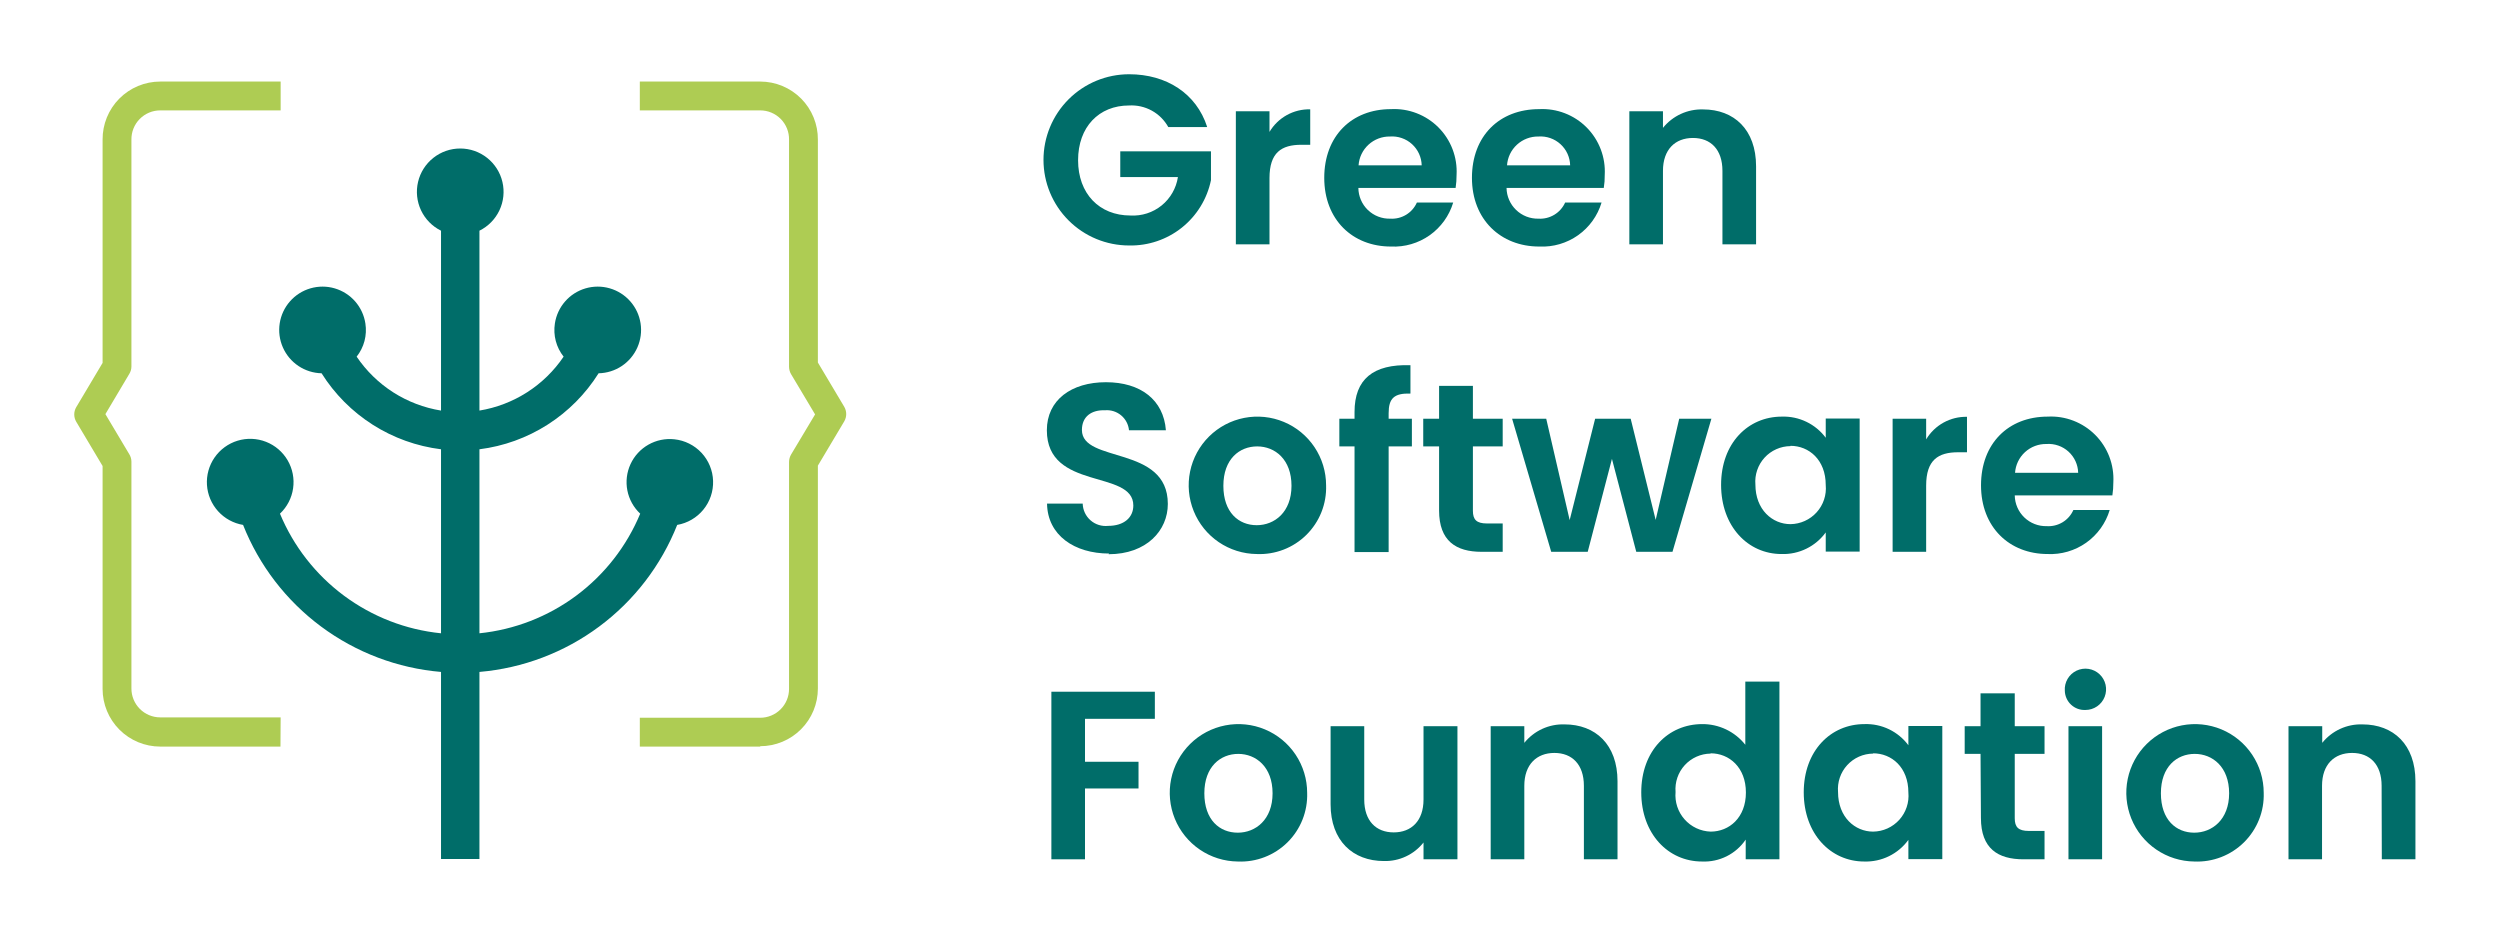 <svg xmlns="http://www.w3.org/2000/svg" viewBox="0 0 167 63" fill="none"><path d="M 18.735 49.872 L 10.705 49.872 C 9.683 49.872 8.704 49.466 7.981 48.744 C 7.259 48.022 6.853 47.042 6.853 46.021 L 6.853 31.129 L 5.095 28.177 C 5.007 28.028 4.96 27.858 4.96 27.686 C 4.96 27.513 5.007 27.343 5.095 27.195 L 6.853 24.242 L 6.853 9.331 C 6.849 8.823 6.946 8.319 7.137 7.848 C 7.329 7.377 7.612 6.948 7.97 6.587 C 8.328 6.226 8.754 5.94 9.223 5.744 C 9.693 5.549 10.196 5.448 10.705 5.448 L 18.747 5.448 L 18.747 7.374 L 10.705 7.374 C 10.449 7.374 10.196 7.424 9.96 7.523 C 9.725 7.622 9.511 7.767 9.332 7.949 C 9.152 8.131 9.011 8.347 8.916 8.585 C 8.821 8.822 8.775 9.076 8.779 9.331 L 8.779 24.486 C 8.778 24.658 8.729 24.827 8.638 24.974 L 7.04 27.663 L 8.638 30.346 C 8.729 30.493 8.778 30.661 8.779 30.834 L 8.779 45.995 C 8.779 46.506 8.982 46.995 9.343 47.357 C 9.704 47.718 10.194 47.921 10.705 47.921 L 18.747 47.921 L 18.735 49.872 Z" fill="#AECC53" transform="matrix(1, 0, 0, 1, -3.552713678800501e-15, 0)"></path><path d="M 50.783 49.872 L 42.74 49.872 L 42.74 47.946 L 50.783 47.946 C 51.294 47.946 51.783 47.743 52.144 47.382 C 52.506 47.021 52.708 46.531 52.708 46.021 L 52.708 30.853 C 52.711 30.682 52.757 30.514 52.843 30.365 L 54.448 27.682 L 52.843 24.993 C 52.757 24.845 52.711 24.677 52.708 24.505 L 52.708 9.331 C 52.713 9.076 52.666 8.822 52.571 8.585 C 52.476 8.347 52.335 8.131 52.156 7.949 C 51.977 7.767 51.763 7.622 51.527 7.523 C 51.292 7.424 51.038 7.374 50.783 7.374 L 42.74 7.374 L 42.74 5.448 L 50.783 5.448 C 51.291 5.448 51.795 5.549 52.264 5.744 C 52.733 5.94 53.159 6.226 53.518 6.587 C 53.876 6.948 54.159 7.377 54.35 7.848 C 54.542 8.319 54.638 8.823 54.634 9.331 L 54.634 24.216 L 56.393 27.169 C 56.481 27.318 56.527 27.487 56.527 27.66 C 56.527 27.833 56.481 28.002 56.393 28.151 L 54.634 31.104 L 54.634 45.995 C 54.634 47.016 54.228 47.996 53.506 48.718 C 52.784 49.44 51.804 49.846 50.783 49.846" fill="#AECC53" transform="matrix(1, 0, 0, 1, -3.552713678800501e-15, 0)"></path><path d="M 45.051 29.345 C 44.449 29.279 43.843 29.404 43.316 29.702 C 42.79 30 42.37 30.456 42.118 31.005 C 41.865 31.555 41.791 32.17 41.908 32.764 C 42.024 33.357 42.324 33.899 42.766 34.313 C 41.862 36.489 40.387 38.38 38.497 39.787 C 36.606 41.194 34.371 42.063 32.027 42.304 L 32.027 30.012 C 33.647 29.808 35.201 29.246 36.577 28.368 C 37.954 27.49 39.118 26.318 39.986 24.935 C 40.538 24.924 41.075 24.756 41.534 24.45 C 41.993 24.144 42.355 23.713 42.578 23.208 C 42.8 22.703 42.874 22.145 42.79 21.6 C 42.706 21.055 42.468 20.545 42.103 20.13 C 41.739 19.716 41.264 19.414 40.735 19.261 C 40.205 19.107 39.642 19.108 39.113 19.263 C 38.583 19.419 38.109 19.722 37.747 20.138 C 37.384 20.554 37.148 21.065 37.066 21.61 C 37.005 22 37.026 22.398 37.126 22.779 C 37.227 23.16 37.405 23.516 37.65 23.825 C 37.007 24.776 36.177 25.586 35.21 26.205 C 34.243 26.824 33.16 27.24 32.027 27.426 L 32.027 15.41 C 32.613 15.12 33.083 14.641 33.362 14.05 C 33.64 13.46 33.711 12.792 33.562 12.156 C 33.414 11.52 33.054 10.953 32.542 10.547 C 32.031 10.141 31.397 9.92 30.743 9.92 C 30.09 9.92 29.456 10.141 28.945 10.547 C 28.433 10.953 28.073 11.52 27.925 12.156 C 27.776 12.792 27.847 13.46 28.125 14.05 C 28.404 14.641 28.874 15.12 29.46 15.41 L 29.46 27.426 C 28.324 27.242 27.238 26.828 26.269 26.209 C 25.3 25.589 24.468 24.778 23.824 23.825 C 24.069 23.516 24.247 23.16 24.348 22.779 C 24.448 22.398 24.469 22 24.408 21.61 C 24.326 21.065 24.09 20.555 23.728 20.139 C 23.365 19.723 22.892 19.42 22.363 19.264 C 21.834 19.108 21.272 19.107 20.742 19.26 C 20.212 19.413 19.737 19.714 19.373 20.128 C 19.008 20.542 18.77 21.051 18.685 21.596 C 18.6 22.141 18.673 22.699 18.895 23.204 C 19.116 23.709 19.477 24.14 19.935 24.447 C 20.394 24.753 20.93 24.923 21.481 24.935 C 22.352 26.32 23.519 27.494 24.899 28.372 C 26.279 29.25 27.837 29.81 29.46 30.012 L 29.46 42.304 C 27.112 42.067 24.873 41.198 22.979 39.792 C 21.085 38.385 19.607 36.492 18.702 34.313 C 19.176 33.865 19.486 33.269 19.579 32.623 C 19.673 31.977 19.545 31.319 19.217 30.754 C 18.889 30.19 18.38 29.753 17.773 29.514 C 17.165 29.276 16.495 29.249 15.87 29.439 C 15.246 29.63 14.704 30.025 14.333 30.562 C 13.962 31.099 13.783 31.746 13.825 32.397 C 13.868 33.048 14.129 33.666 14.567 34.15 C 15.005 34.634 15.593 34.956 16.237 35.064 C 17.31 37.769 19.115 40.121 21.451 41.855 C 23.787 43.59 26.56 44.639 29.46 44.885 L 29.46 57.382 L 32.027 57.382 L 32.027 44.885 C 34.924 44.637 37.695 43.587 40.028 41.852 C 42.362 40.118 44.165 37.767 45.237 35.064 C 45.924 34.946 46.545 34.583 46.986 34.042 C 47.427 33.502 47.657 32.82 47.634 32.123 C 47.612 31.426 47.338 30.761 46.863 30.25 C 46.388 29.74 45.744 29.418 45.051 29.345 Z" fill="#006D69" transform="matrix(1, 0, 0, 1, -3.552713678800501e-15, 0)"></path><path d="M 80.611 8.49 L 78.043 8.49 C 77.786 8.027 77.403 7.645 76.939 7.389 C 76.474 7.134 75.947 7.015 75.418 7.046 C 73.409 7.046 72.016 8.478 72.016 10.705 C 72.016 12.932 73.428 14.396 75.514 14.396 C 76.267 14.439 77.01 14.201 77.596 13.726 C 78.183 13.251 78.571 12.574 78.685 11.828 L 74.834 11.828 L 74.834 10.108 L 80.893 10.108 L 80.893 12.034 C 80.635 13.286 79.947 14.408 78.948 15.205 C 77.949 16.002 76.702 16.425 75.424 16.398 C 73.907 16.398 72.453 15.796 71.38 14.723 C 70.308 13.651 69.705 12.196 69.705 10.679 C 69.705 9.162 70.308 7.708 71.38 6.635 C 72.453 5.563 73.907 4.96 75.424 4.96 C 77.921 4.96 79.917 6.244 80.636 8.471" fill="#006D69" transform="matrix(1, 0, 0, 1, -3.552713678800501e-15, 0)"></path><path d="M 84.802 16.321 L 82.555 16.321 L 82.555 7.431 L 84.802 7.431 L 84.802 8.811 C 85.081 8.341 85.48 7.953 85.958 7.688 C 86.436 7.423 86.977 7.29 87.523 7.303 L 87.523 9.671 L 86.933 9.671 C 85.604 9.671 84.802 10.185 84.802 11.899 L 84.802 16.321 Z" fill="#006D69" transform="matrix(1, 0, 0, 1, -3.552713678800501e-15, 0)"></path><path d="M 92.915 16.469 C 90.347 16.469 88.46 14.672 88.46 11.879 C 88.46 9.087 90.29 7.29 92.915 7.29 C 93.5 7.259 94.085 7.352 94.631 7.563 C 95.178 7.773 95.674 8.096 96.088 8.511 C 96.501 8.925 96.823 9.423 97.031 9.97 C 97.24 10.517 97.331 11.102 97.299 11.687 C 97.3 11.977 97.279 12.267 97.235 12.553 L 90.739 12.553 C 90.741 12.829 90.799 13.101 90.908 13.354 C 91.017 13.608 91.175 13.837 91.373 14.028 C 91.572 14.219 91.806 14.369 92.063 14.468 C 92.32 14.568 92.595 14.615 92.87 14.607 C 93.241 14.63 93.61 14.539 93.928 14.347 C 94.246 14.154 94.497 13.869 94.648 13.529 L 97.074 13.529 C 96.809 14.413 96.255 15.183 95.501 15.716 C 94.747 16.248 93.837 16.514 92.915 16.469 Z M 90.752 11.045 L 94.969 11.045 C 94.963 10.777 94.902 10.514 94.791 10.27 C 94.68 10.027 94.52 9.809 94.322 9.628 C 94.124 9.448 93.892 9.31 93.639 9.223 C 93.386 9.135 93.118 9.1 92.851 9.119 C 92.321 9.11 91.807 9.305 91.417 9.663 C 91.026 10.021 90.788 10.516 90.752 11.045 Z" fill="#006D69" transform="matrix(1, 0, 0, 1, -3.552713678800501e-15, 0)"></path><path d="M 102.819 16.469 C 100.252 16.469 98.326 14.672 98.326 11.88 C 98.326 9.087 100.155 7.29 102.819 7.29 C 103.403 7.26 103.988 7.354 104.533 7.565 C 105.079 7.775 105.574 8.099 105.987 8.513 C 106.4 8.928 106.721 9.425 106.929 9.972 C 107.138 10.518 107.229 11.103 107.196 11.687 C 107.201 11.977 107.179 12.267 107.132 12.553 L 100.637 12.553 C 100.641 12.829 100.699 13.1 100.809 13.352 C 100.918 13.605 101.077 13.833 101.275 14.024 C 101.473 14.215 101.707 14.365 101.963 14.465 C 102.219 14.565 102.493 14.613 102.768 14.607 C 103.139 14.63 103.509 14.539 103.828 14.346 C 104.147 14.154 104.399 13.869 104.552 13.529 L 106.985 13.529 C 106.719 14.412 106.167 15.181 105.414 15.714 C 104.662 16.246 103.753 16.512 102.832 16.469 L 102.819 16.469 Z M 100.669 11.045 L 104.886 11.045 C 104.88 10.778 104.819 10.514 104.708 10.27 C 104.597 10.027 104.437 9.809 104.239 9.629 C 104.041 9.448 103.809 9.311 103.556 9.223 C 103.303 9.136 103.035 9.1 102.768 9.119 C 102.238 9.11 101.724 9.305 101.334 9.663 C 100.943 10.021 100.705 10.516 100.669 11.045 Z" fill="#006D69" transform="matrix(1, 0, 0, 1, -3.552713678800501e-15, 0)"></path><path d="M 115.059 11.411 C 115.059 9.986 114.276 9.216 113.089 9.216 C 111.901 9.216 111.086 9.986 111.086 11.411 L 111.086 16.321 L 108.84 16.321 L 108.84 7.431 L 111.086 7.431 L 111.086 8.542 C 111.407 8.143 111.815 7.825 112.28 7.611 C 112.744 7.397 113.252 7.294 113.763 7.309 C 115.83 7.309 117.306 8.651 117.306 11.109 L 117.306 16.321 L 115.059 16.321 L 115.059 11.411 Z" fill="#006D69" transform="matrix(1, 0, 0, 1, -3.552713678800501e-15, 0)"></path><path d="M 74.095 36.977 C 71.772 36.977 69.974 35.757 69.942 33.639 L 72.324 33.639 C 72.329 33.851 72.378 34.061 72.468 34.253 C 72.558 34.446 72.687 34.617 72.847 34.757 C 73.007 34.897 73.194 35.003 73.397 35.066 C 73.6 35.13 73.813 35.151 74.025 35.128 C 75.084 35.128 75.706 34.57 75.706 33.767 C 75.706 31.341 69.93 32.805 69.93 28.741 C 69.93 26.72 71.566 25.532 73.877 25.532 C 76.188 25.532 77.728 26.707 77.882 28.741 L 75.417 28.741 C 75.38 28.352 75.19 27.994 74.89 27.744 C 74.589 27.494 74.202 27.372 73.813 27.406 C 72.927 27.374 72.272 27.811 72.272 28.722 C 72.272 30.969 78.011 29.717 78.011 33.665 C 78.011 35.43 76.598 37.022 74.05 37.022" fill="#006D69" transform="matrix(1, 0, 0, 1, -3.552713678800501e-15, 0)"></path><path d="M 83.949 37.009 C 83.043 37 82.16 36.723 81.411 36.214 C 80.662 35.704 80.081 34.984 79.741 34.145 C 79.4 33.305 79.316 32.384 79.498 31.497 C 79.68 30.61 80.121 29.796 80.764 29.159 C 81.408 28.521 82.226 28.089 83.115 27.915 C 84.004 27.742 84.924 27.835 85.76 28.184 C 86.596 28.532 87.31 29.121 87.812 29.874 C 88.315 30.628 88.583 31.514 88.583 32.419 C 88.604 33.032 88.498 33.641 88.272 34.211 C 88.046 34.78 87.704 35.296 87.269 35.727 C 86.834 36.158 86.314 36.495 85.743 36.715 C 85.171 36.936 84.56 37.036 83.949 37.009 Z M 83.949 35.083 C 85.136 35.083 86.272 34.217 86.272 32.451 C 86.272 30.686 85.168 29.82 83.981 29.82 C 82.793 29.82 81.721 30.667 81.721 32.451 C 81.721 34.236 82.748 35.083 83.949 35.083 Z" fill="#006D69" transform="matrix(1, 0, 0, 1, -3.552713678800501e-15, 0)"></path><path d="M 90.483 29.82 L 89.468 29.82 L 89.468 27.971 L 90.483 27.971 L 90.483 27.522 C 90.483 25.34 91.715 24.313 94.218 24.396 L 94.218 26.29 C 93.127 26.257 92.761 26.61 92.761 27.605 L 92.761 27.971 L 94.314 27.971 L 94.314 29.82 L 92.761 29.82 L 92.761 36.88 L 90.483 36.88 L 90.483 29.82 Z" fill="#006D69" transform="matrix(1, 0, 0, 1, -3.552713678800501e-15, 0)"></path><path d="M 96.131 29.82 L 95.072 29.82 L 95.072 27.971 L 96.131 27.971 L 96.131 25.776 L 98.39 25.776 L 98.39 27.971 L 100.38 27.971 L 100.38 29.82 L 98.39 29.82 L 98.39 34.12 C 98.39 34.711 98.628 34.968 99.334 34.968 L 100.38 34.968 L 100.38 36.861 L 98.968 36.861 C 97.267 36.861 96.131 36.142 96.131 34.101 L 96.131 29.82 Z" fill="#006D69" transform="matrix(1, 0, 0, 1, -3.552713678800501e-15, 0)"></path><path d="M 101.009 27.971 L 103.288 27.971 L 104.854 34.743 L 106.555 27.971 L 108.93 27.971 L 110.599 34.73 L 112.171 27.971 L 114.321 27.971 L 111.722 36.861 L 109.302 36.861 L 107.678 30.654 L 106.06 36.861 L 103.621 36.861 L 101.009 27.971 Z" fill="#006D69" transform="matrix(1, 0, 0, 1, -3.552713678800501e-15, 0)"></path><path d="M 119.026 27.83 C 119.593 27.811 120.155 27.93 120.666 28.176 C 121.177 28.421 121.621 28.787 121.959 29.242 L 121.959 27.958 L 124.225 27.958 L 124.225 36.848 L 121.959 36.848 L 121.959 35.565 C 121.623 36.028 121.178 36.403 120.663 36.654 C 120.148 36.906 119.58 37.028 119.007 37.009 C 116.76 37.009 114.969 35.16 114.969 32.387 C 114.969 29.614 116.76 27.83 119.026 27.83 Z M 119.604 29.801 C 119.277 29.803 118.955 29.873 118.657 30.006 C 118.359 30.138 118.091 30.331 117.871 30.573 C 117.651 30.814 117.484 31.098 117.379 31.407 C 117.274 31.715 117.233 32.043 117.261 32.368 C 117.261 34.05 118.397 35.013 119.604 35.013 C 119.934 35.009 120.26 34.936 120.561 34.8 C 120.862 34.664 121.132 34.467 121.353 34.222 C 121.575 33.976 121.743 33.688 121.847 33.374 C 121.951 33.061 121.99 32.729 121.959 32.4 C 121.959 30.712 120.836 29.781 119.604 29.781" fill="#006D69" transform="matrix(1, 0, 0, 1, -3.552713678800501e-15, 0)"></path><path d="M 128.667 36.861 L 126.427 36.861 L 126.427 27.971 L 128.667 27.971 L 128.667 29.351 C 128.948 28.881 129.349 28.494 129.828 28.229 C 130.307 27.964 130.848 27.831 131.395 27.843 L 131.395 30.211 L 130.805 30.211 C 129.47 30.211 128.667 30.725 128.667 32.439 L 128.667 36.861 Z" fill="#006D69" transform="matrix(1, 0, 0, 1, -3.552713678800501e-15, 0)"></path><path d="M 136.787 37.009 C 134.22 37.009 132.332 35.212 132.332 32.419 C 132.332 29.627 134.155 27.83 136.787 27.83 C 137.372 27.799 137.957 27.892 138.503 28.103 C 139.05 28.313 139.546 28.636 139.96 29.051 C 140.373 29.465 140.695 29.963 140.904 30.51 C 141.112 31.057 141.203 31.642 141.171 32.227 C 141.172 32.517 141.151 32.807 141.107 33.093 L 134.585 33.093 C 134.59 33.369 134.648 33.641 134.758 33.894 C 134.868 34.147 135.027 34.375 135.226 34.566 C 135.425 34.757 135.659 34.907 135.916 35.006 C 136.173 35.106 136.447 35.154 136.723 35.147 C 137.094 35.17 137.463 35.079 137.781 34.887 C 138.099 34.694 138.35 34.409 138.501 34.069 L 140.927 34.069 C 140.662 34.953 140.108 35.723 139.354 36.256 C 138.6 36.788 137.69 37.053 136.768 37.009 L 136.787 37.009 Z M 134.605 31.585 L 138.822 31.585 C 138.816 31.317 138.755 31.054 138.644 30.81 C 138.533 30.567 138.373 30.348 138.175 30.168 C 137.977 29.988 137.745 29.85 137.492 29.763 C 137.239 29.675 136.971 29.64 136.704 29.659 C 136.174 29.65 135.66 29.844 135.269 30.203 C 134.879 30.561 134.641 31.056 134.605 31.585 Z" fill="#006D69" transform="matrix(1, 0, 0, 1, -3.552713678800501e-15, 0)"></path><path d="M 70.232 46.207 L 77.144 46.207 L 77.144 48.017 L 72.478 48.017 L 72.478 50.886 L 76.053 50.886 L 76.053 52.67 L 72.478 52.67 L 72.478 57.401 L 70.232 57.401 L 70.232 46.207 Z" fill="#006D69" transform="matrix(1, 0, 0, 1, -3.552713678800501e-15, 0)"></path><path d="M 82.684 57.549 C 81.778 57.54 80.895 57.263 80.147 56.753 C 79.398 56.244 78.817 55.524 78.476 54.685 C 78.136 53.845 78.051 52.924 78.233 52.037 C 78.416 51.149 78.856 50.336 79.5 49.698 C 80.143 49.061 80.961 48.628 81.85 48.455 C 82.739 48.282 83.66 48.375 84.496 48.724 C 85.332 49.072 86.046 49.661 86.548 50.414 C 87.05 51.168 87.318 52.053 87.318 52.959 C 87.339 53.571 87.233 54.181 87.007 54.751 C 86.781 55.32 86.44 55.836 86.005 56.267 C 85.569 56.698 85.05 57.035 84.478 57.255 C 83.907 57.476 83.296 57.576 82.684 57.549 Z M 82.684 55.623 C 83.872 55.623 85.008 54.756 85.008 52.991 C 85.008 51.226 83.897 50.36 82.716 50.36 C 81.535 50.36 80.45 51.207 80.45 52.991 C 80.45 54.776 81.477 55.623 82.684 55.623 Z" fill="#006D69" transform="matrix(1, 0, 0, 1, -3.552713678800501e-15, 0)"></path><path d="M 97.357 57.401 L 95.091 57.401 L 95.091 56.278 C 94.777 56.676 94.375 56.995 93.915 57.21 C 93.456 57.426 92.953 57.53 92.446 57.517 C 90.38 57.517 88.884 56.169 88.884 53.73 L 88.884 48.511 L 91.131 48.511 L 91.131 53.409 C 91.131 54.834 91.92 55.604 93.101 55.604 C 94.282 55.604 95.091 54.834 95.091 53.409 L 95.091 48.511 L 97.357 48.511 L 97.357 57.401 Z" fill="#006D69" transform="matrix(1, 0, 0, 1, -3.552713678800501e-15, 0)"></path><path d="M 105.804 52.491 C 105.804 51.066 105.014 50.296 103.833 50.296 C 102.652 50.296 101.824 51.066 101.824 52.491 L 101.824 57.401 L 99.578 57.401 L 99.578 48.511 L 101.824 48.511 L 101.824 49.622 C 102.146 49.223 102.555 48.904 103.021 48.69 C 103.486 48.476 103.995 48.373 104.507 48.389 C 106.574 48.389 108.05 49.731 108.05 52.189 L 108.05 57.401 L 105.804 57.401 L 105.804 52.491 Z" fill="#006D69" transform="matrix(1, 0, 0, 1, -3.552713678800501e-15, 0)"></path><path d="M 113.686 48.37 C 114.243 48.363 114.794 48.484 115.297 48.723 C 115.8 48.962 116.241 49.314 116.587 49.75 L 116.587 45.533 L 118.866 45.533 L 118.866 57.401 L 116.613 57.401 L 116.613 56.085 C 116.292 56.558 115.855 56.942 115.344 57.198 C 114.832 57.454 114.264 57.575 113.692 57.549 C 111.433 57.549 109.636 55.7 109.636 52.927 C 109.636 50.154 111.433 48.37 113.712 48.37 L 113.686 48.37 Z M 114.27 50.34 C 113.944 50.344 113.622 50.414 113.325 50.547 C 113.027 50.68 112.76 50.874 112.54 51.114 C 112.32 51.355 112.152 51.639 112.047 51.947 C 111.942 52.256 111.901 52.583 111.927 52.908 C 111.898 53.237 111.937 53.569 112.04 53.883 C 112.144 54.197 112.31 54.487 112.53 54.734 C 112.749 54.982 113.016 55.182 113.316 55.323 C 113.615 55.463 113.94 55.541 114.27 55.552 C 115.509 55.552 116.626 54.622 116.626 52.94 C 116.626 51.258 115.509 50.321 114.27 50.321" fill="#006D69" transform="matrix(1, 0, 0, 1, -3.552713678800501e-15, 0)"></path><path d="M 124.546 48.37 C 125.113 48.351 125.676 48.469 126.187 48.715 C 126.698 48.961 127.141 49.327 127.48 49.782 L 127.48 48.498 L 129.746 48.498 L 129.746 57.388 L 127.48 57.388 L 127.48 56.104 C 127.143 56.568 126.698 56.942 126.183 57.194 C 125.669 57.446 125.1 57.568 124.527 57.549 C 122.287 57.549 120.49 55.7 120.49 52.927 C 120.49 50.154 122.287 48.37 124.546 48.37 Z M 125.124 50.34 C 124.798 50.343 124.475 50.413 124.177 50.545 C 123.879 50.678 123.612 50.871 123.392 51.112 C 123.172 51.353 123.004 51.637 122.899 51.946 C 122.794 52.255 122.754 52.583 122.781 52.908 C 122.781 54.59 123.917 55.552 125.124 55.552 C 125.455 55.548 125.781 55.476 126.082 55.34 C 126.383 55.204 126.652 55.007 126.874 54.762 C 127.095 54.516 127.263 54.228 127.367 53.914 C 127.472 53.601 127.51 53.269 127.48 52.94 C 127.48 51.252 126.357 50.321 125.124 50.321" fill="#006D69" transform="matrix(1, 0, 0, 1, -3.552713678800501e-15, 0)"></path><path d="M 132.3 50.36 L 131.241 50.36 L 131.241 48.511 L 132.3 48.511 L 132.3 46.316 L 134.585 46.316 L 134.585 48.511 L 136.575 48.511 L 136.575 50.36 L 134.585 50.36 L 134.585 54.66 C 134.585 55.251 134.823 55.507 135.529 55.507 L 136.575 55.507 L 136.575 57.401 L 135.163 57.401 C 133.462 57.401 132.326 56.682 132.326 54.641 L 132.3 50.36 Z" fill="#006D69" transform="matrix(1, 0, 0, 1, -3.552713678800501e-15, 0)"></path><path d="M 137.93 46.143 C 137.91 45.866 137.975 45.591 138.114 45.351 C 138.253 45.112 138.462 44.92 138.711 44.801 C 138.961 44.682 139.241 44.64 139.515 44.682 C 139.789 44.724 140.044 44.847 140.246 45.036 C 140.449 45.224 140.59 45.47 140.652 45.74 C 140.713 46.01 140.692 46.292 140.591 46.55 C 140.49 46.808 140.314 47.029 140.085 47.185 C 139.857 47.342 139.587 47.426 139.31 47.426 C 139.134 47.435 138.959 47.408 138.794 47.348 C 138.629 47.288 138.478 47.195 138.349 47.075 C 138.22 46.956 138.117 46.812 138.045 46.651 C 137.973 46.491 137.934 46.318 137.93 46.143 Z M 138.174 48.511 L 140.42 48.511 L 140.42 57.401 L 138.174 57.401 L 138.174 48.511 Z" fill="#006D69" transform="matrix(1, 0, 0, 1, -3.552713678800501e-15, 0)"></path><path d="M 146.576 57.549 C 145.67 57.539 144.788 57.261 144.04 56.75 C 143.292 56.24 142.712 55.52 142.372 54.68 C 142.033 53.841 141.949 52.92 142.132 52.033 C 142.315 51.146 142.756 50.333 143.4 49.696 C 144.044 49.06 144.862 48.628 145.75 48.455 C 146.639 48.282 147.559 48.376 148.395 48.724 C 149.231 49.073 149.944 49.661 150.446 50.415 C 150.948 51.169 151.216 52.054 151.216 52.959 C 151.236 53.572 151.13 54.182 150.903 54.751 C 150.676 55.32 150.334 55.837 149.898 56.268 C 149.463 56.698 148.943 57.035 148.371 57.255 C 147.799 57.476 147.188 57.576 146.576 57.549 Z M 146.576 55.623 C 147.763 55.623 148.906 54.757 148.906 52.991 C 148.906 51.226 147.795 50.36 146.608 50.36 C 145.42 50.36 144.348 51.207 144.348 52.991 C 144.348 54.776 145.375 55.623 146.576 55.623 Z" fill="#006D69" transform="matrix(1, 0, 0, 1, -3.552713678800501e-15, 0)"></path><path d="M 159.092 52.491 C 159.092 51.066 158.309 50.296 157.122 50.296 C 155.934 50.296 155.112 51.066 155.112 52.491 L 155.112 57.401 L 152.872 57.401 L 152.872 48.511 L 155.125 48.511 L 155.125 49.622 C 155.447 49.223 155.856 48.904 156.322 48.69 C 156.787 48.476 157.296 48.373 157.808 48.389 C 159.875 48.389 161.351 49.731 161.351 52.189 L 161.351 57.401 L 159.105 57.401 L 159.092 52.491 Z" fill="#006D69" transform="matrix(1, 0, 0, 1, -3.552713678800501e-15, 0)"></path></svg>